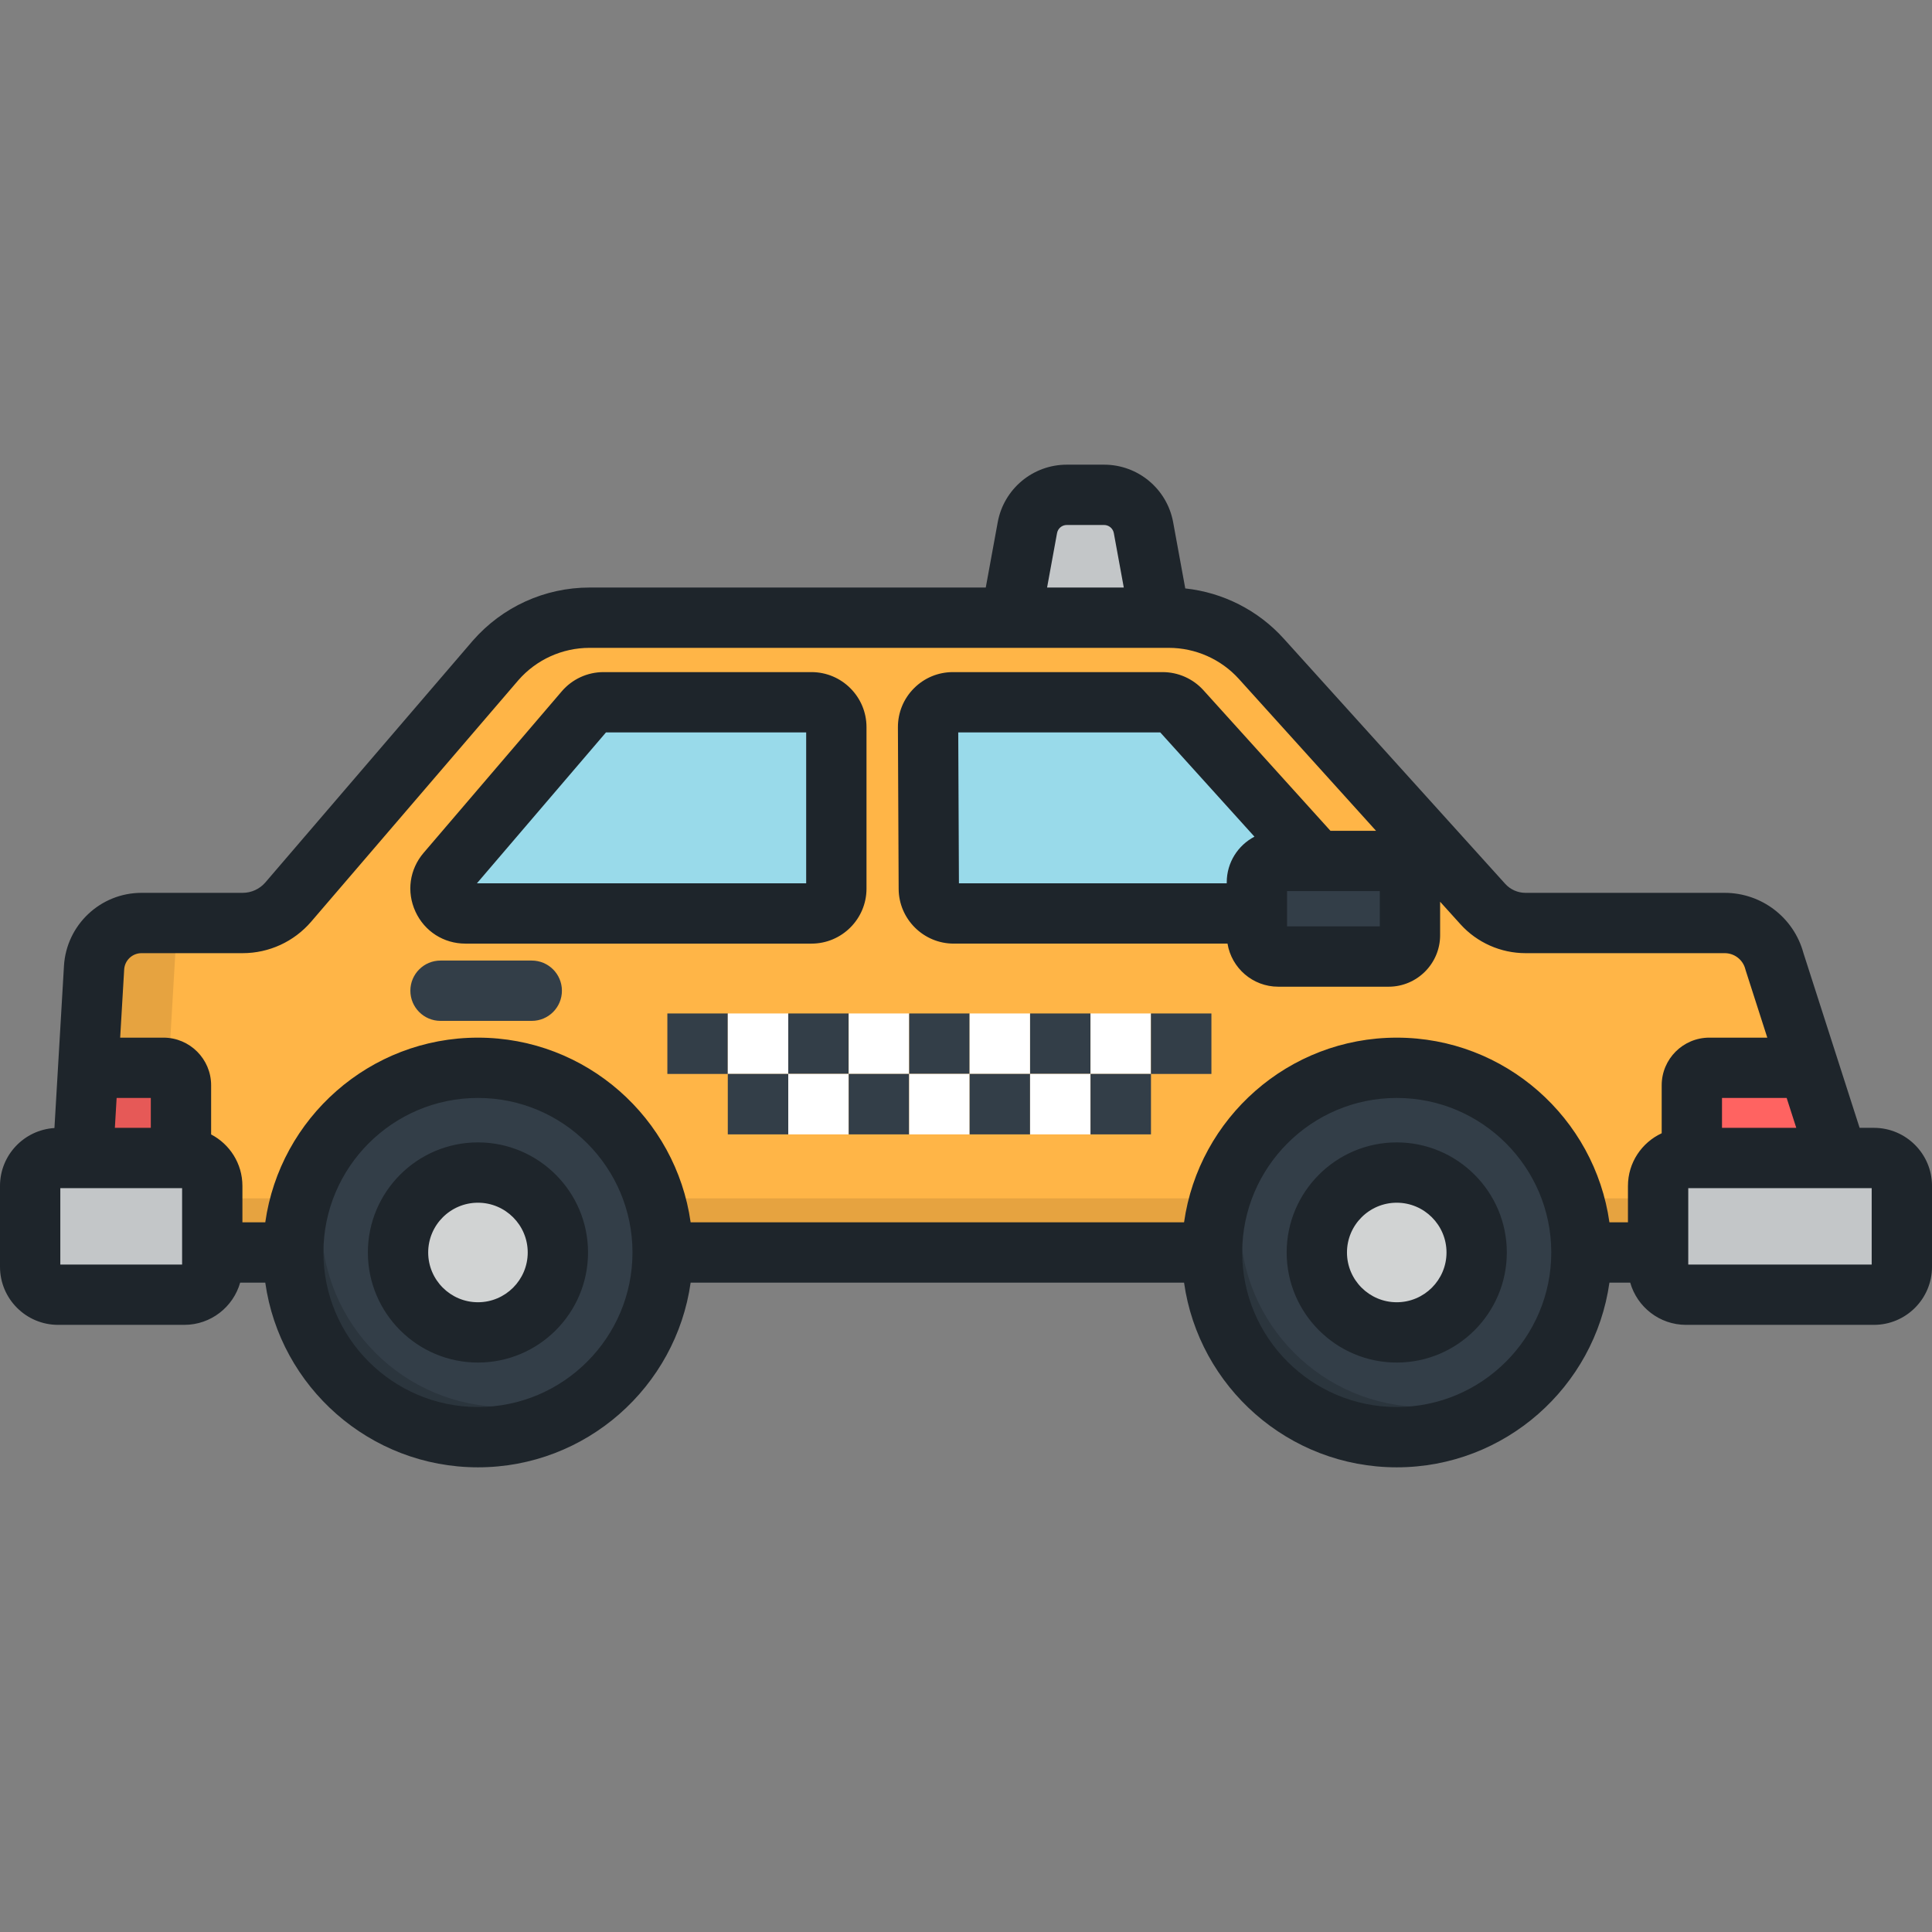 <?xml version="1.0" encoding="iso-8859-1"?>
<!-- Generator: Adobe Illustrator 19.0.0, SVG Export Plug-In . SVG Version: 6.00 Build 0)  -->
<svg version="1.1" id="Layer_1" xmlns="http://www.w3.org/2000/svg" xmlns:xlink="http://www.w3.org/1999/xlink" x="0px" y="0px"
	 viewBox="0 0 511.999 511.999" style="enable-background:new 0 0 511.999 511.999;" xml:space="preserve">
<rect x="0" y="0" width="511.999" height="511.999" fill="#808080" stroke="none"/>
<path id="SVGCleanerId_0" style="fill:#FFB547;" d="M392.96,239.577l-58.699-64.993c-6.262-6.933-15.167-10.89-24.508-10.89H156.229
	c-9.533,0-18.602,4.119-24.873,11.3l-54.957,64.05c-3.028,3.529-7.446,5.56-12.097,5.56H37.497c-6.666,0-12.177,5.197-12.568,11.852
	l-4.433,75.465h474.539l-24.78-77.114c-1.561-6.008-6.984-10.201-13.191-10.201h-52.79
	C399.962,244.605,395.851,242.778,392.96,239.577z"/>
<g>
	<path id="SVGCleanerId_0_1_" style="fill:#FFB547;" d="M392.96,239.577l-58.699-64.993c-6.262-6.933-15.167-10.89-24.508-10.89
		H156.229c-9.533,0-18.602,4.119-24.873,11.3l-54.957,64.05c-3.028,3.529-7.446,5.56-12.097,5.56H37.497
		c-6.666,0-12.177,5.197-12.568,11.852l-4.433,75.465h474.539l-24.78-77.114c-1.561-6.008-6.984-10.201-13.191-10.201h-52.79
		C399.962,244.605,395.851,242.778,392.96,239.577z"/>
</g>
<g>
	<path style="fill:#FF6361;" d="M479.308,282.976h-26.321c-2.558,0-4.632,2.074-4.632,4.632v14.641c0,2.558,2.074,4.632,4.632,4.632
		h34.002L479.308,282.976z"/>
	<path style="fill:#FF6361;" d="M43.328,282.976H23.372l-1.404,23.904h21.36c2.558,0,4.632-2.074,4.632-4.632v-14.641
		C47.96,285.049,45.885,282.976,43.328,282.976z"/>
</g>
<g>
	<path style="fill:#99DAEA;" d="M252.726,242.073h94.044c5.708,0,8.714-6.766,4.888-11.002l-38.665-42.793
		c-1.249-1.382-3.024-2.171-4.887-2.171h-55.574c-3.649,0-6.603,2.968-6.586,6.616l0.194,42.793
		C246.157,239.143,249.1,242.073,252.726,242.073z"/>
	<path style="fill:#99DAEA;" d="M215.052,186.108h-55.11c-1.925,0-3.754,0.842-5.005,2.306l-36.601,42.793
		c-3.656,4.274-0.619,10.867,5.005,10.867h91.711c3.638,0,6.586-2.948,6.586-6.586v-42.793
		C221.639,189.056,218.69,186.108,215.052,186.108z"/>
</g>
<path style="opacity:0.1;enable-background:new    ;" d="M490.427,317.578H42.65l4.287-72.975h-9.44
	c-6.666,0-12.177,5.197-12.568,11.852l-4.433,75.465h474.539L490.427,317.578z"/>
<path style="fill:#C3C6C8;" d="M48.852,343.108H15.39c-4.086,0-7.398-3.313-7.398-7.398v-21.432c0-4.086,3.313-7.398,7.398-7.398
	h33.462c4.085,0,7.398,3.312,7.398,7.398v21.432C56.25,339.796,52.938,343.108,48.852,343.108z"/>
<path style="opacity:0.15;enable-background:new    ;" d="M181.996,331.92c0-30.561-24.774-55.335-55.335-55.335
	c-30.56,0-55.335,24.774-55.335,55.335H181.996z"/>
<g>
	<circle style="fill:#333E48;" cx="126.661" cy="331.915" r="48.944"/>
	<circle style="fill:#333E48;" cx="126.661" cy="331.915" r="48.944"/>
</g>
<path style="opacity:0.15;enable-background:new    ;" d="M134.118,372.873c-27.032,0-48.944-21.913-48.944-48.944
	c0-10.918,3.578-20.997,9.621-29.139c-10.449,8.976-17.076,22.275-17.076,37.131c0,27.031,21.913,48.944,48.944,48.944
	c16.113,0,30.405-7.789,39.324-19.805C157.422,368.417,146.294,372.873,134.118,372.873z"/>
<circle style="fill:#D1D3D3;" cx="126.661" cy="331.915" r="21.181"/>
<path style="opacity:0.15;enable-background:new    ;" d="M425.485,331.92c0-30.561-24.774-55.335-55.335-55.335
	c-30.56,0-55.335,24.774-55.335,55.335H425.485z"/>
<g>
	<circle style="fill:#333E48;" cx="370.147" cy="331.915" r="48.944"/>
	<circle style="fill:#333E48;" cx="370.147" cy="331.915" r="48.944"/>
</g>
<circle style="fill:#D1D3D3;" cx="370.147" cy="331.915" r="21.181"/>
<path style="opacity:0.15;enable-background:new    ;" d="M377.606,372.873c-27.032,0-48.944-21.913-48.944-48.944
	c0-10.918,3.578-20.997,9.621-29.139c-10.449,8.976-17.076,22.275-17.076,37.131c0,27.031,21.913,48.944,48.944,48.944
	c16.113,0,30.405-7.789,39.324-19.805C400.91,368.417,389.782,372.873,377.606,372.873z"/>
<path style="fill:#C3C6C8;" d="M496.61,343.108h-49.798c-4.086,0-7.398-3.313-7.398-7.398v-21.432c0-4.086,3.313-7.398,7.398-7.398
	h49.798c4.086,0,7.398,3.312,7.398,7.398v21.432C504.008,339.796,500.696,343.108,496.61,343.108z"/>
<g>
	<path style="fill:#333E48;" d="M367.183,253.493h-29.253c-3.122,0-5.653-2.531-5.653-5.653v-14.025
		c0-3.122,2.531-5.653,5.653-5.653h29.253c3.122,0,5.653,2.531,5.653,5.653v14.025C372.835,250.963,370.305,253.493,367.183,253.493
		z"/>
	<rect x="176.858" y="268.579" style="fill:#333E48;" width="16.026" height="16.026"/>
</g>
<rect x="192.873" y="268.579" style="fill:#FFFFFF;" width="16.026" height="16.026"/>
<rect x="208.899" y="268.579" style="fill:#333E48;" width="16.026" height="16.026"/>
<rect x="224.914" y="268.579" style="fill:#FFFFFF;" width="16.026" height="16.026"/>
<rect x="240.94" y="268.579" style="fill:#333E48;" width="16.026" height="16.026"/>
<rect x="256.955" y="268.579" style="fill:#FFFFFF;" width="16.026" height="16.026"/>
<g>
	<rect x="272.98" y="268.579" style="fill:#333E48;" width="16.026" height="16.026"/>
	<rect x="192.873" y="284.594" style="fill:#333E48;" width="16.026" height="16.026"/>
</g>
<rect x="208.899" y="284.594" style="fill:#FFFFFF;" width="16.026" height="16.026"/>
<rect x="224.914" y="284.594" style="fill:#333E48;" width="16.026" height="16.026"/>
<rect x="240.94" y="284.594" style="fill:#FFFFFF;" width="16.026" height="16.026"/>
<rect x="256.955" y="284.594" style="fill:#333E48;" width="16.026" height="16.026"/>
<rect x="288.995" y="268.579" style="fill:#FFFFFF;" width="16.026" height="16.026"/>
<rect x="305.011" y="268.579" style="fill:#333E48;" width="16.026" height="16.026"/>
<rect x="272.98" y="284.594" style="fill:#FFFFFF;" width="16.026" height="16.026"/>
<rect x="288.995" y="284.594" style="fill:#333E48;" width="16.026" height="16.026"/>
<path style="fill:#C3C6C8;" d="M292.591,131.134h-9.882c-5.126,0-9.52,3.662-10.442,8.704l-4.368,23.856h39.503l-4.368-23.856
	C302.11,134.797,297.717,131.134,292.591,131.134z"/>
<path style="fill:#333E48;" d="M140.922,270.542h-24.179c-4.413,0-7.992-3.578-7.992-7.992c0-4.413,3.578-7.992,7.992-7.992h24.179
	c4.413,0,7.992,3.578,7.992,7.992C148.913,266.964,145.335,270.542,140.922,270.542z"/>
<path style="fill:#1E252B;" d="M370.15,302.747c-16.086,0-29.172,13.087-29.172,29.172c0,16.086,13.087,29.172,29.172,29.172
	c16.085,0,29.172-13.087,29.172-29.172C399.324,315.834,386.237,302.747,370.15,302.747z M370.15,345.109
	c-7.273,0-13.189-5.917-13.189-13.189c0-7.273,5.917-13.189,13.189-13.189c7.272,0,13.189,5.917,13.189,13.189
	C383.34,339.194,377.424,345.109,370.15,345.109z M496.61,298.888h-3.795l-14.89-46.336c-2.557-9.398-11.1-15.939-20.861-15.939
	h-52.79c-2.048,0-4.011-0.872-5.383-2.392l-58.699-64.993c-6.784-7.511-16.112-12.222-26.085-13.29l-3.21-17.538
	c-1.619-8.841-9.316-15.257-18.304-15.257h-9.882c-8.988,0-16.685,6.417-18.304,15.257l-3.168,17.304H156.229
	c-11.842,0-23.102,5.116-30.938,14.087l-54.955,64.048c-1.512,1.762-3.711,2.773-6.033,2.773H37.497
	c-10.882,0-19.907,8.51-20.546,19.375l-2.523,42.95C6.391,299.437,0,306.117,0,314.278v21.432c0,8.486,6.904,15.39,15.39,15.39
	h33.462c7.028,0,12.958-4.741,14.792-11.188h6.654c3.899,27.623,27.682,48.944,56.364,48.944s52.465-21.321,56.364-48.944h130.76
	c3.899,27.623,27.682,48.944,56.364,48.944c28.681,0,52.465-21.321,56.364-48.944h5.507c1.835,6.448,7.764,11.188,14.792,11.188
	h49.798c8.486,0,15.39-6.904,15.39-15.39v-21.432C512,305.792,505.096,298.888,496.61,298.888z M473.482,290.967l2.546,7.921
	h-19.681v-7.921H473.482z M280.127,141.278c0.228-1.247,1.314-2.152,2.582-2.152h9.882c1.267,0,2.353,0.906,2.582,2.152
	l2.641,14.425h-20.327L280.127,141.278z M30.908,290.967h9.06v7.921h-9.526L30.908,290.967z M48.259,335.117H15.983v-20.245h32.276
	V335.117z M126.663,372.873c-22.581,0-40.953-18.372-40.953-40.953c0-22.581,18.371-40.953,40.953-40.953
	s40.953,18.371,40.953,40.953C167.616,354.501,149.244,372.873,126.663,372.873z M370.15,372.873
	c-22.582,0-40.953-18.372-40.953-40.953c0-22.581,18.371-40.953,40.953-40.953c22.581,0,40.953,18.371,40.953,40.953
	C411.103,354.501,392.732,372.873,370.15,372.873z M440.364,287.608v12.716c-5.269,2.445-8.941,7.773-8.941,13.955v9.651h-4.909
	c-3.899-27.623-27.682-48.944-56.364-48.944c-28.682,0-52.465,21.321-56.364,48.944h-130.76
	c-3.899-27.623-27.683-48.944-56.364-48.944s-52.465,21.321-56.364,48.944h-6.057v-9.651c0-5.924-3.371-11.07-8.291-13.641v-13.029
	c0-6.96-5.662-12.623-12.623-12.623H31.847l1.061-18.06c0.143-2.427,2.159-4.329,4.59-4.329h26.805
	c6.99,0,13.609-3.042,18.162-8.347l54.91-63.996c4.754-5.443,11.626-8.566,18.854-8.566h153.523c7.069,0,13.84,3.009,18.578,8.255
	l36.335,40.229h-12.085l-33.657-37.251c-2.759-3.054-6.701-4.805-10.816-4.805h-55.574c-3.906,0-7.576,1.525-10.331,4.293
	c-2.755,2.768-4.263,6.444-4.246,10.351l0.195,42.794c0.037,8.001,6.577,14.512,14.578,14.512h72.571
	c1.068,6.467,6.682,11.419,13.447,11.419h29.253c7.524,0,13.645-6.12,13.645-13.644v-8.873l5.388,5.966
	c4.397,4.87,10.683,7.662,17.245,7.662h52.79c2.567,0,4.811,1.735,5.457,4.22c0.038,0.146,0.08,0.291,0.126,0.435l5.698,17.734
	h-15.359C446.026,274.984,440.364,280.648,440.364,287.608z M365.658,236.154v9.347h-24.577v-9.347H365.658z M332.443,221.725
	c-4.358,2.28-7.344,6.84-7.344,12.091v0.266h-70.973l-0.182-39.983h53.539L332.443,221.725z M496.017,335.117h-48.611v-20.245
	h48.611V335.117z M215.052,178.116h-55.11c-4.266,0-8.305,1.86-11.078,5.103l-36.6,42.794c-3.743,4.376-4.572,10.343-2.163,15.574
	s7.482,8.48,13.241,8.48h91.711c8.038,0,14.579-6.539,14.579-14.578v-42.794C229.63,184.655,223.091,178.116,215.052,178.116z
	 M213.647,234.082h-87.255l34.196-39.983h53.057v39.983H213.647z M126.663,302.747c-16.086,0-29.172,13.087-29.172,29.172
	c0,16.086,13.087,29.172,29.172,29.172c16.086,0,29.172-13.087,29.172-29.172C155.835,315.834,142.748,302.747,126.663,302.747z
	 M126.663,345.109c-7.273,0-13.189-5.917-13.189-13.189c0-7.273,5.917-13.189,13.189-13.189c7.273,0,13.189,5.917,13.189,13.189
	C139.852,339.194,133.935,345.109,126.663,345.109z"/>
<g>
</g>
<g>
</g>
<g>
</g>
<g>
</g>
<g>
</g>
<g>
</g>
<g>
</g>
<g>
</g>
<g>
</g>
<g>
</g>
<g>
</g>
<g>
</g>
<g>
</g>
<g>
</g>
<g>
</g>
</svg>
